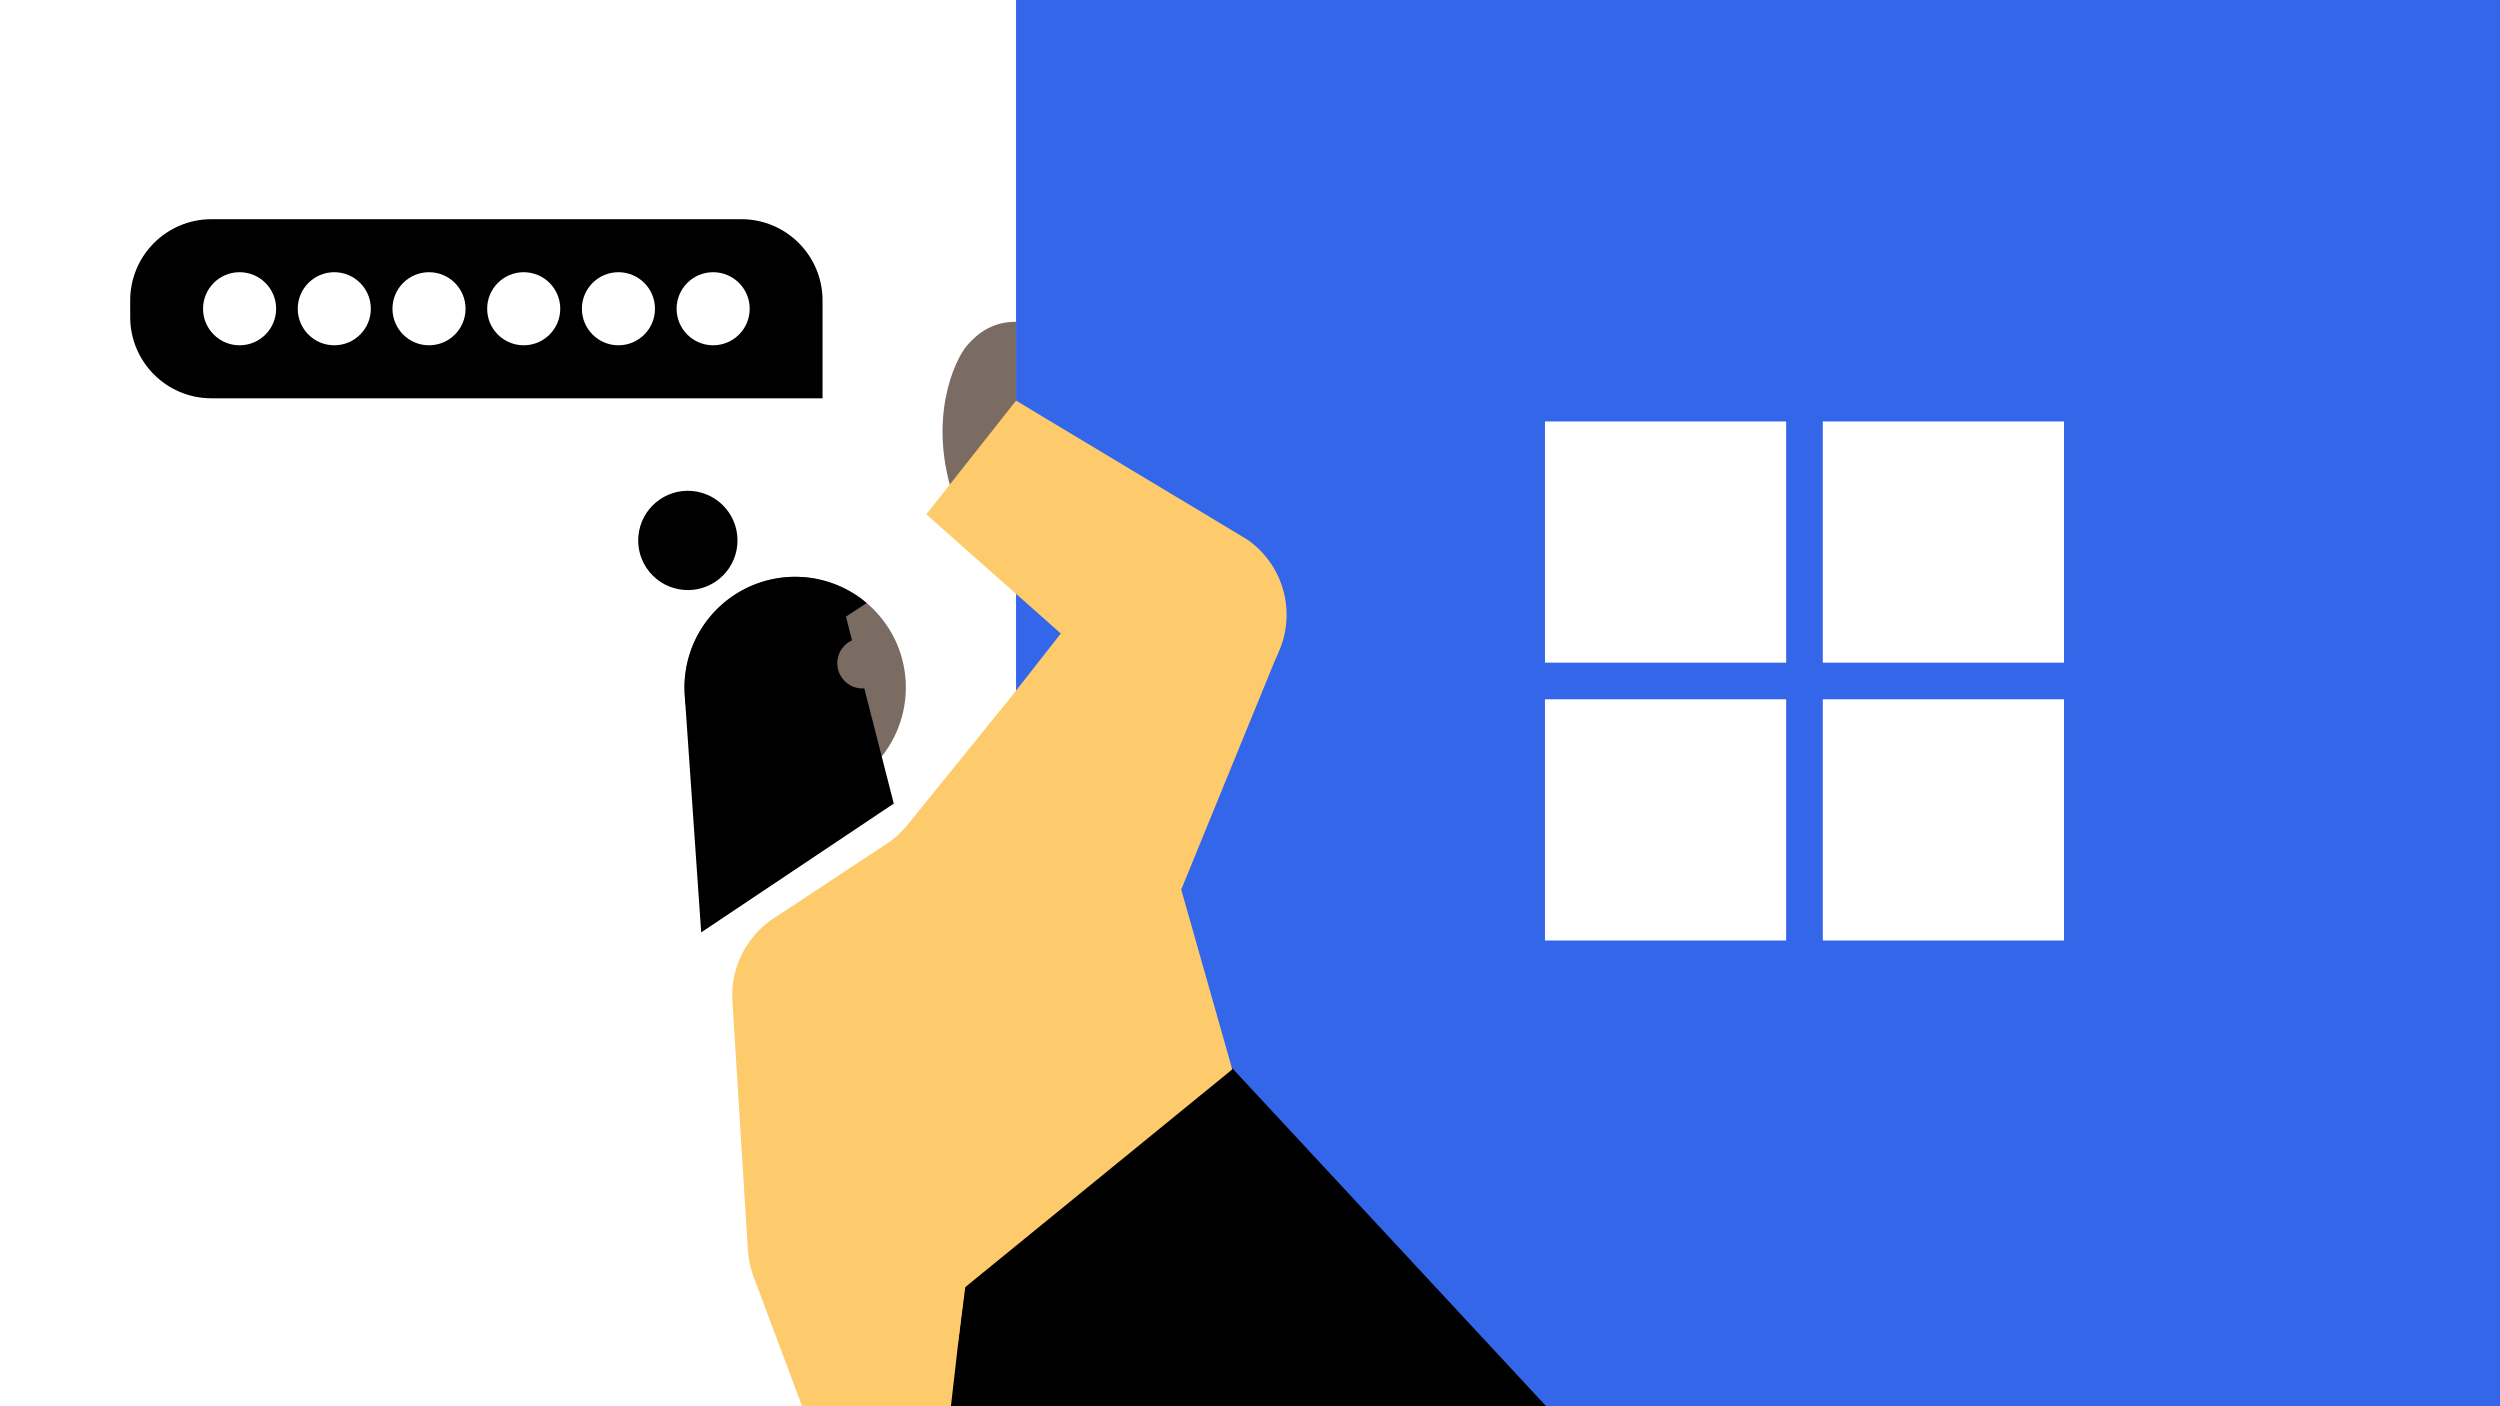 <svg width="800" height="450" viewBox="0 0 800 450" fill="none" xmlns="http://www.w3.org/2000/svg"><rect x="0" y="0" width="800" height="450" fill="#333333" stroke="none"/><g clip-path="url(#clip0)"><path fill="#fff" d="M0 0h800v450H0z"/><path fill="#3366E8" d="M325.139 0H800v450H325.139z"/><path fill="#fff" d="M494.388 134.866h77.184v77.184h-77.184zm0 88.91h77.184v77.184h-77.184zm88.911-88.91h77.184v77.184h-77.184zm0 88.91h77.184v77.184h-77.184z"/><path d="M305.53 160.24l22.122 16.875 30.464-4.898-32.973-43.787v-25.462c-7.262 0-12.075 3.35-15.759 7.668-3.684 4.318-13.037 23.477-3.854 49.604zm-22.153 312.431l-18.423-24.18 34.449-15.191 6.407 38.924.511 31.433c-8.354 1.529-13.825-4.948-16.151-8.754-2.325-3.806-6.832-13.426-6.793-22.232z" fill="#7A6B63"/><path fill-rule="evenodd" clip-rule="evenodd" d="M399.039 172.594l-73.9-44.395-28.726 36.385 43.041 38.133-31.296 39.942c-10.3 12.493-8.823 29.353 3.67 39.652 12.493 10.3 30.969 8.522 41.269-3.971l51.913-62.967a29.315 29.315 0 00-5.971-42.779z" fill="#FDCB6C"/><path d="M292.889 316.671c-1.004-16.16-14.918-28.446-31.078-27.442-16.16 1.004-28.446 14.918-27.442 31.078l58.52-3.636zm-24.305 81.564l-29.26 1.819c.18 2.894.789 5.746 1.806 8.462l27.454-10.281zm52.863 57.571l-25.408-67.851-54.909 20.561 25.408 67.851 54.909-20.561zm-23.603-59.389l-4.955-79.746-58.52 3.636 4.955 79.747 58.52-3.637z" fill="#FDCB6C"/><path d="M337.749 478.873l-36.292-4.168a36.535 36.535 0 003.376 20.012l32.916-15.844zm49.685-112.447c2.302-20.043-12.08-38.158-32.123-40.46-20.043-2.302-38.157 12.08-40.459 32.123l72.582 8.337zm32.146 198.229L370.664 463.03l-65.831 31.687 48.916 101.625 65.831-31.687zm-45.54-81.613l13.394-116.616-72.582-8.337-13.395 116.616 72.583 8.337z" fill="#000"/><path d="M565.935 580.296L356.714 355.019" stroke="#000" stroke-width="73.059" stroke-linejoin="round"/><circle cx="254.459" cy="220.001" r="35.413" transform="rotate(-40.544 254.459 220.001)" fill="#7A6B63"/><path d="M241.949 332.182c-9.911-11.912-7.268-29.795 5.666-38.33l35.978-23.743a30.342 30.342 0 006.873-6.234l29.081-35.924c13.181-16.283 39.242-10.947 44.962 9.207l29.818 105.048-85.816 69.973-66.562-79.997z" fill="#FDCB6C"/><circle cx="220.111" cy="172.941" r="15.887" transform="rotate(-84.856 220.111 172.941)" fill="#000"/><path d="M261.739 185.336a35.426 35.426 0 0115.617 7.652l-28.441 18.508-28.441 18.507a35.404 35.404 0 014.745-30.016 35.417 35.417 0 0136.52-14.651z" fill="#000"/><path d="M219.156 223.043l51.337-26.559 15.512 60.661-61.627 41.219-5.222-75.321z" fill="#000"/><circle cx="275.996" cy="212.244" r="8.064" transform="rotate(-38.152 275.996 212.244)" fill="#7A6B63"/><path fill="#000" d="M356.714 417.081h55.065v69.558h-55.065z"/><path d="M254.469 357.829l60.582 6.209-8.396 65.094-52.186-1.744v-69.559zm90.292-153.126l64.043 4.616-34.739 84.949-44.871-23.821 15.567-65.744z" fill="#FDCB6C"/><path d="M41.661 96.14c0-14.36 11.64-26 26-26h169.553c14.359 0 26 11.64 26 26v31.318H67.661c-14.36 0-26-11.641-26-26V96.14z" fill="#000"/><circle cx="76.668" cy="98.799" r="11.694" fill="#fff"/><circle cx="106.97" cy="98.799" r="11.694" fill="#fff"/><circle cx="137.285" cy="98.799" r="11.694" fill="#fff"/><circle cx="167.587" cy="98.799" r="11.694" fill="#fff"/><circle cx="197.902" cy="98.799" r="11.694" fill="#fff"/><circle cx="228.207" cy="98.799" r="11.694" fill="#fff"/></g><defs><clipPath id="clip0"><path fill="#fff" d="M0 0h800v450H0z"/></clipPath></defs></svg>